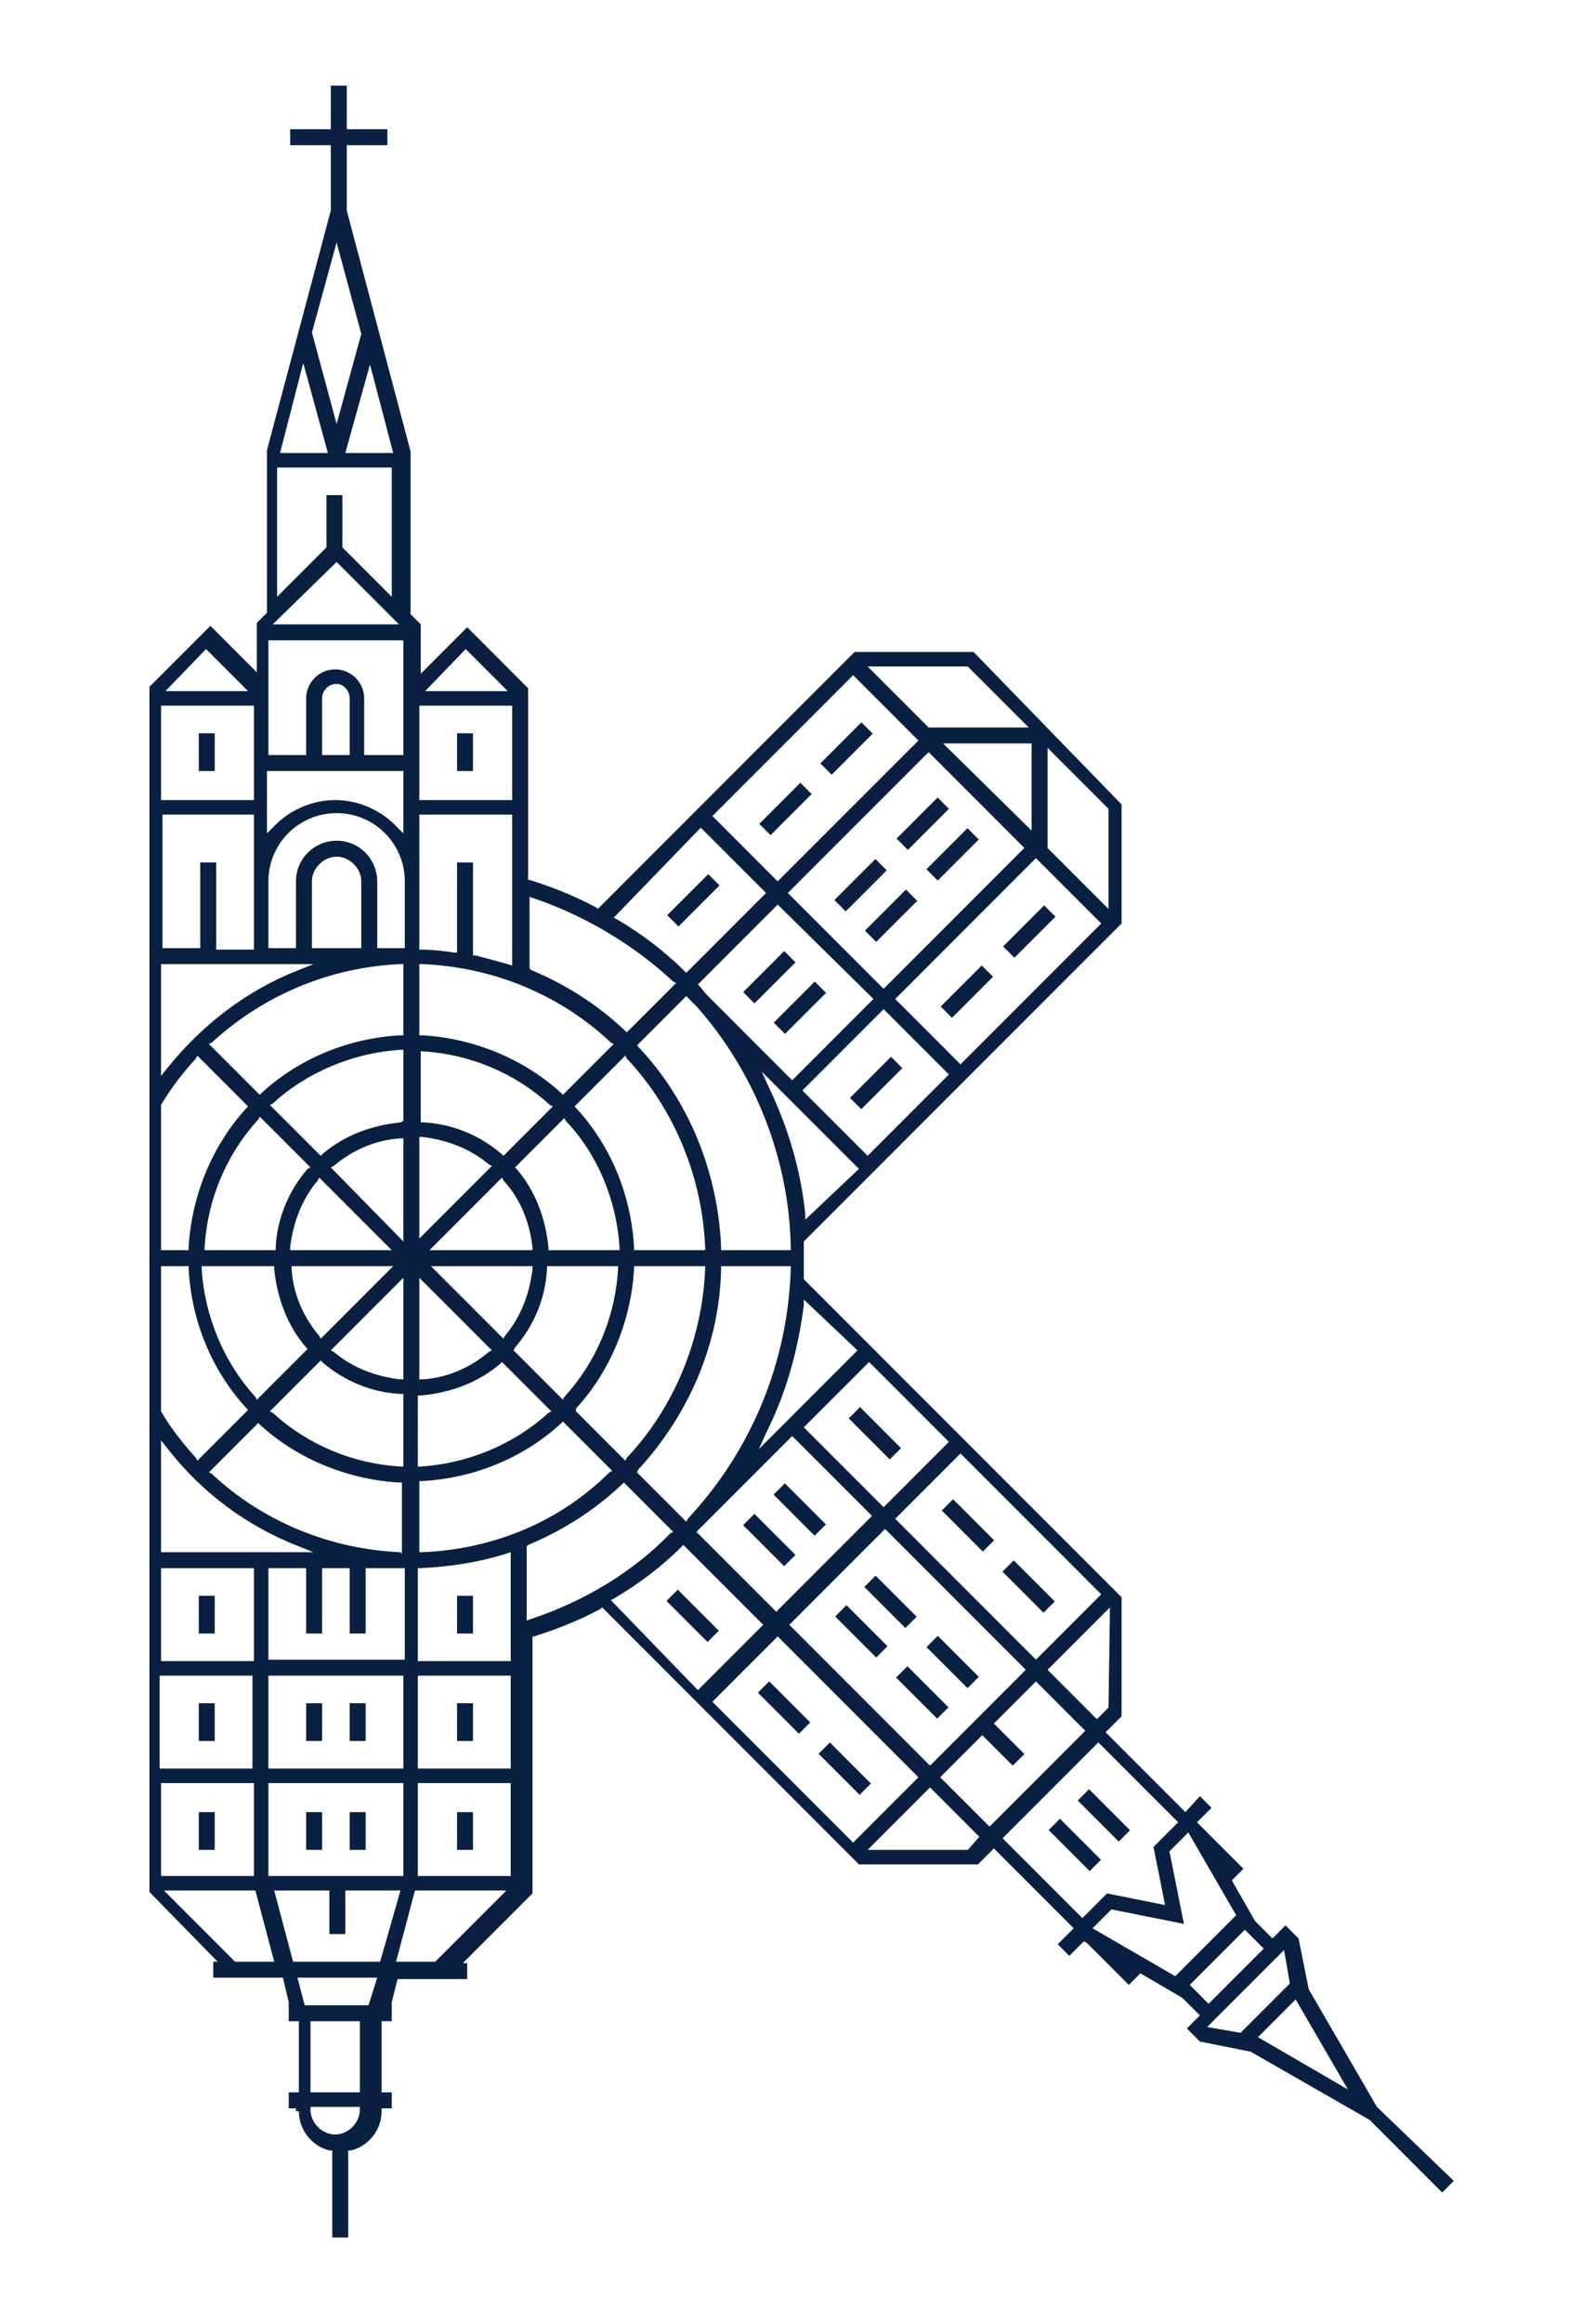 <svg xmlns="http://www.w3.org/2000/svg" xmlns:xlink="http://www.w3.org/1999/xlink" id="Layer_1" x="0px" y="0px" viewBox="-144 -50 110 160" style="enable-background:new -144 -50 110 160;" xml:space="preserve">
<style type="text/css">
	.st0{fill:#0A2042;}
</style>
<g id="XMLID_205_">
	
		<rect id="XMLID_210_" x="-80.4" y="8.3" transform="matrix(-0.707 0.707 -0.707 -0.707 -127.516 70.525)" class="st0" width="4" height="1.1"></rect>
	
		<rect id="XMLID_211_" x="-73.6" y="12.1" transform="matrix(0.707 0.707 -0.707 0.707 -11.445 55.835)" class="st0" width="1.1" height="4"></rect>
	
		<rect id="XMLID_212_" x="-86.2" y="-0.5" transform="matrix(0.707 0.707 -0.707 0.707 -24.039 61.045)" class="st0" width="1.1" height="4"></rect>
	
		<rect id="XMLID_213_" x="-81" y="4.7" transform="matrix(0.707 0.707 -0.707 0.707 -18.788 58.87)" class="st0" width="1.1" height="4"></rect>
	
		<rect id="XMLID_214_" x="-84.6" y="12.5" transform="matrix(0.707 -0.707 0.707 0.707 -33.412 -54.558)" class="st0" width="4" height="1.1"></rect>
	
		<rect id="XMLID_215_" x="-79.3" y="17.8" transform="matrix(-0.707 0.707 -0.707 -0.707 -119.039 85.919)" class="st0" width="4" height="1.1"></rect>
	
		<rect id="XMLID_216_" x="-91.9" y="5.2" transform="matrix(0.707 -0.707 0.707 0.707 -30.369 -61.912)" class="st0" width="4" height="1.1"></rect>
	
		<rect id="XMLID_217_" x="-86.7" y="10.4" transform="matrix(0.707 -0.707 0.707 0.707 -32.546 -56.662)" class="st0" width="4" height="1.1"></rect>
	
		<rect id="XMLID_218_" x="-90.9" y="18.8" transform="matrix(-0.707 0.707 -0.707 -0.707 -138.042 95.936)" class="st0" width="4" height="1.1"></rect>
	
		<rect id="XMLID_219_" x="-85.7" y="24.1" transform="matrix(-0.707 0.707 -0.707 -0.707 -125.362 101.189)" class="st0" width="4" height="1.1"></rect>
	
		<rect id="XMLID_220_" x="-96.8" y="10" transform="matrix(0.707 0.707 -0.707 0.707 -19.679 71.569)" class="st0" width="1.1" height="4"></rect>
	
		<rect id="XMLID_221_" x="-93" y="16.7" transform="matrix(-0.707 0.707 -0.707 -0.707 -143.116 93.834)" class="st0" width="4" height="1.1"></rect>
	<rect id="XMLID_222_" x="-122.9" y="74.8" class="st0" width="1.1" height="2.6"></rect>
	<rect id="XMLID_223_" x="-130.3" y="74.8" class="st0" width="1.1" height="2.6"></rect>
	<rect id="XMLID_224_" x="-112.5" y="74.8" class="st0" width="1.1" height="2.6"></rect>
	<rect id="XMLID_225_" x="-119.9" y="74.8" class="st0" width="1.1" height="2.6"></rect>
	<rect id="XMLID_226_" x="-122.9" y="67.3" class="st0" width="1.1" height="2.6"></rect>
	<rect id="XMLID_227_" x="-130.3" y="67.3" class="st0" width="1.1" height="2.6"></rect>
	<rect id="XMLID_229_" x="-130.3" y="59.9" class="st0" width="1.1" height="2.6"></rect>
	<rect id="XMLID_232_" x="-112.5" y="67.3" class="st0" width="1.1" height="2.6"></rect>
	<rect id="XMLID_233_" x="-112.5" y="59.9" class="st0" width="1.1" height="2.6"></rect>
	<rect id="XMLID_234_" x="-119.9" y="67.3" class="st0" width="1.1" height="2.6"></rect>
	<path id="XMLID_237_" class="st0" d="M-49.1,95.1L-49.1,95.1l-4.7-8.1l0,0l-0.7-3.5l-0.9-0.9l-0.9,0.9l-1.2-1.2l-1.6-2.8l0.8-0.8   l-3.2-3.2l1-1l-0.8-0.8l-1,1.1l-5.5-5.5l1.1-1.1l0-8.2l-21.9-21.9l0-0.1c0-0.4,0-0.8,0-1.2c0-0.4,0-0.8,0-1.2l0-0.1l21.9-21.9   l0-8.2L-76.9-5.1l-8.2,0l-17.7,17.7l-0.1-0.1c-1.5-0.8-3-1.4-4.6-1.9l-0.1,0V-2.6l-4.2-4.2l-3.2,3.2V-7l-0.7-0.7l0-11.2l-4.4-16.6   V-40h2.8v-1.1h-2.8v-3h-1.1v3h-2.8v1.1h2.8l0,4.5l-4.4,16.5v11.2l-0.7,0.7l0,3.4l-3.2-3.2l-4.2,4.2l0,83l4.7,4.8h-0.3v1.1h4.8   l0.4,1.7v1.3h0.7v4.9h-0.7v1.1h0.5l0,0.2h0.2c0,1.3,0.9,2.4,2.1,2.7l0.2,0v6h1.1v-6l0.2,0c1.2-0.3,2.1-1.4,2.1-2.7v-0.2l0.7,0v-1.1   h-0.7v-4.9h0.7l0-1.3l0.4-1.6h4.8v-1.1h-0.3l0.4-0.4l4.4-4.4l0-17.7l0.1,0c1.6-0.5,3.1-1.1,4.6-1.9l0.1-0.1l0.1,0.1l17.6,17.6   l8.2,0l1.1-1.1l5.5,5.5l-1.1,1.1l0.8,0.8l1-1l0.2,0.1l2.9,2.9l0.8-0.8l2.9,1.7l1.2,1.2l-0.9,0.9l0.9,0.9l3.5,0.7l8.2,4.7l5,5   l0.8-0.8L-49.1,95.1z M-67.6,67.6l-0.8,0.8l-3.4-3.4l4.3-4.3L-67.6,67.6z M-68.1,59.8l-4.5,4.5l-9.7-9.7l4.5-4.5L-68.1,59.8z    M-79.9,71.6l-9.7-9.7l6.6-6.6l9.7,9.7L-79.9,71.6z M-83.8,18.8l-5.6,5.6l-5.9-5.9c-0.2-0.2-0.3-0.4-0.5-0.6l-0.1-0.1l5.5-5.5   L-83.8,18.8z M-89.7,11.5l9.7-9.7l6.6,6.6l-9.7,9.7L-89.7,11.5z M-89.5,35.9l0,0.2h-4.8l0-0.2c-0.2-5.1-2.2-10.1-5.7-13.8l-0.1-0.1   l3.4-3.4l0.7,0.7C-92,23.8-89.6,29.8-89.5,35.9z M-95.4,35.9l0,0.2h-4.9l0-0.2c-0.2-3.6-1.6-7-4-9.6l-0.1-0.1l3.5-3.5l0.1,0.2   C-97.5,26.4-95.6,31.1-95.4,35.9z M-101.3,35.9l0,0.2h-4.9l0-0.2c-0.2-2-0.9-3.9-2.2-5.4l-0.1-0.1l3.4-3.4l0.1,0.2   C-102.8,29.5-101.5,32.7-101.3,35.9z M-107.3,35.9l0,0.2h-7.1l5-5l0.1,0.2C-108.1,32.6-107.5,34.2-107.3,35.9z M-107.3,37.2l0,0.2   c-0.2,1.7-0.8,3.3-1.9,4.6l-0.1,0.2l-5-5H-107.3z M-108.5,42.8c1.3-1.5,2.1-3.4,2.2-5.4l0-0.2h4.9l0,0.2c-0.2,3.3-1.5,6.4-3.7,8.8   l-0.1,0.2l-3.4-3.4L-108.5,42.8z M-104.3,47c2.4-2.6,3.8-6.1,4-9.6l0-0.2h4.9l0,0.2c-0.2,4.8-2.1,9.5-5.4,13l-0.1,0.2l-3.4-3.4   L-104.3,47z M-100,51.2c3.5-3.8,5.6-8.7,5.7-13.8l0-0.2h4.8l0,0.2c-0.2,6.4-2.7,12.5-7.1,17.2l-0.1,0.2l-3.4-3.4L-100,51.2z    M-95.9,55.4l6.5-6.5l5.5,5.5l-6.6,6.6l-4.7-4.7l0,0l-0.8-0.8L-95.9,55.4z M-78.6,49.3l-4.5,4.5l-4.7-4.7l0,0l-0.8-0.8l4.5-4.5   L-78.6,49.3z M-84.9,43l-6.8,6.8l0.5-1.1c1.4-2.8,2.2-5.7,2.6-8.8l0-0.4L-84.9,43z M-88.5,34l0-0.4c-0.3-3-1.2-6-2.5-8.7l-0.5-1.1   l6.7,6.7L-88.5,34z M-84.2,29.6l-4.5-4.5l5.6-5.6l4.5,4.5L-84.2,29.6z M-71.8,1.5l4.2,4.2l0,6.9l-4.2-4.2V1.5z M-68.1,13.6   l-9.7,9.7l-4.5-4.5l9.7-9.7L-68.1,13.6z M-72.8,7.3L-79,1.2h6.1V7.3z M-77.3-4.1l4.2,4.2H-80l-4.2-4.2L-77.3-4.1z M-85.2-3.5   l4.5,4.5l-9.7,9.7l-4.5-4.5L-85.2-3.5z M-95.7,7l4.5,4.5l-5.5,5.5l-0.1-0.1c-1.4-1.4-3-2.6-4.7-3.6l-0.2-0.1L-95.7,7z M-107.7,11.7   l0.3,0.1c3.6,1.2,7,3.2,9.8,5.8l0.2,0.1l-3.4,3.4l-0.1-0.1c-1.9-1.8-4.1-3.2-6.5-4.2l-0.1-0.1V11.7z M-111.9-5.3l2.9,2.9h-5.7   L-111.9-5.3z M-115.1-1.4h6.4v6.5h-6.4V-1.4z M-115.1,6.1h6.4v10.4l-0.3-0.1c-0.7-0.2-1.5-0.4-2.2-0.6l-0.2,0V9.4h-1.1v6.2l-0.2,0   c-0.7-0.1-1.5-0.2-2.2-0.2l-0.2,0V6.1z M-115.1,16.4l0.2,0c4.9,0.2,9.5,2.1,13,5.4l0.2,0.1l-3.5,3.5l-0.1-0.1   c-2.6-2.4-6.1-3.8-9.6-4l-0.2,0V16.4z M-115.1,22.4l0.2,0c3.3,0.2,6.4,1.5,8.8,3.7l0.2,0.1l-3.4,3.4l-0.1-0.1   c-1.5-1.3-3.4-2.1-5.4-2.2l-0.2,0V22.4z M-115.1,28.3l0.2,0c1.7,0.2,3.3,0.8,4.6,1.9l0.2,0.1l-5,5V28.3z M-115.1,38l5,5l-0.2,0.1   c-1.3,1.1-2.9,1.8-4.6,1.9l-0.2,0V38z M-115.1,46.1l0.2,0c2-0.2,3.9-0.9,5.4-2.2l0.1-0.1l3.4,3.4l-0.2,0.1   c-2.4,2.2-5.6,3.5-8.8,3.7l-0.2,0V46.1z M-116.9-18.8h-3.3l1.7-6.1L-116.9-18.8z M-120.8-33.3l1.7,6.3l-1.7,6.2l-1.7-6.3   L-120.8-33.3z M-123.1-25l1.7,6.2h-3.3L-123.1-25z M-124.8-17.8h7.8v8.9l-3.4-3.4v-3.6h-1.1v3.6l-3.4,3.4V-17.8z M-120.8-11.3   l4.3,4.3h-8.7L-120.8-11.3z M-125.5-5.9h9.3V2h-2.7v-3.9c0-1.1-0.9-2-2-2c-1.1,0-2,0.9-2,2l0,3.9h-2.6V-5.9z M-119.9-1.9V2h-1.9   v-3.9c0-0.5,0.4-1,1-1C-120.3-2.9-119.9-2.4-119.9-1.9z M-125.5,3.1h9.3v4.3l-0.4-0.4c-1.1-1.2-2.7-1.9-4.3-1.9   c-1.6,0-3.2,0.7-4.3,1.9l-0.4,0.4V3.1z M-125.5,10.7c0-2.6,2.1-4.7,4.7-4.7c2.6,0,4.7,2.1,4.7,4.7v4.6l-0.4,0l-1.3,0h-0.2v-4.6   c0-1.5-1.2-2.8-2.8-2.8c-1.5,0-2.8,1.2-2.8,2.8l0,4.6h-1.9V10.7z M-125.5,71.8v-6.4h9.3v6.4H-125.5z M-116.2,72.8v6.4l-9.1,0h-0.2   v-6.4H-116.2z M-125.5,64.4V58h2.6v4.5h1.1V58h1.9v4.5h1.1V58l2.7,0v6.3H-125.5z M-116.4,56.9c-4.8-0.2-9.5-2.1-13-5.4l-0.2-0.1   l3.4-3.4l0.1,0.1c2.6,2.4,6.1,3.8,9.6,4l0.2,0v4.9L-116.4,56.9z M-124,36.1l0-0.2c0.2-1.7,0.8-3.3,1.9-4.6l0.1-0.2l5,5H-124z    M-116.9,37.2l-5,5l-0.1-0.2c-1.1-1.3-1.8-2.9-1.9-4.6l0-0.2H-116.9z M-122.8,30.5c-1.3,1.5-2.1,3.4-2.2,5.4l0,0.2h-4.9l0-0.2   c0.2-3.3,1.5-6.4,3.7-8.8l0.1-0.2l3.5,3.5L-122.8,30.5z M-125.1,37.2l0,0.2c0.2,2,0.9,3.9,2.2,5.4l0.1,0.1l-3.5,3.5l-0.1-0.2   c-2.2-2.4-3.5-5.6-3.7-8.8l0-0.2H-125.1z M-116.4,51c-3.3-0.2-6.4-1.5-8.8-3.7l-0.2-0.1l3.5-3.5l0.1,0.1c1.5,1.3,3.4,2.1,5.4,2.2   l0.2,0V51L-116.4,51z M-116.4,45c-1.7-0.2-3.3-0.8-4.6-1.9l-0.2-0.1l5-5V45L-116.4,45z M-121.2,30.4l0.2-0.1   c1.3-1.1,2.9-1.8,4.6-1.9l0.2,0v7.1L-121.2,30.4z M-116.4,27.3c-2,0.2-3.9,0.9-5.4,2.2l-0.1,0.1l-3.5-3.5l0.2-0.1   c2.4-2.2,5.6-3.5,8.8-3.7l0.2,0v4.9L-116.4,27.3z M-116.4,21.3c-3.6,0.2-7,1.6-9.6,4l-0.1,0.1l-3.5-3.5l0.2-0.1   c3.6-3.3,8.2-5.2,13-5.4l0.2,0v4.9L-116.4,21.3z M-119.1,15.3h-3.4v-4.6c0-0.9,0.8-1.7,1.7-1.7s1.7,0.8,1.7,1.7V15.3z M-129.8-5.3   l2.9,2.9h-5.7L-129.8-5.3z M-132.9-1.4h6.4v6.5h-6.4V-1.4z M-132.9,6.1h6.4v9.3h-2.6V9.4h-1.1v5.9h-2.6V6.1z M-132.9,16.4h10.5   l-1,0.4c-3.6,1.4-6.7,3.8-9.1,6.8l-0.4,0.5V16.4z M-132.9,26.1L-132.9,26.1c0.7-1.2,1.5-2.2,2.4-3.2l0.1-0.2l3.5,3.5l-0.1,0.1   c-2.4,2.6-3.8,6.1-4,9.6l0,0.2h-1.9V26.1z M-132.9,37.2h1.9l0,0.2c0.2,3.6,1.6,7,4,9.6l0.1,0.1l-3.5,3.5l-0.1-0.2   c-0.9-1-1.7-2-2.4-3.2l0-0.1V37.2z M-132.9,49.2l0.4,0.5c2.4,3.1,5.5,5.4,9.1,6.8l1,0.4h-10.5V49.2z M-132.9,58h6.4v6.4h-6.4V58z    M-126.6,65.4v6.4h-6.4l0-6.4H-126.6z M-132.9,72.8h6.4v6.4h-6.4V72.8z M-127.8,85.1l-4.9-4.9h6.3l1.3,4.9H-127.8z M-119.2,95.3   c0,0.9-0.8,1.7-1.7,1.7c-0.9,0-1.7-0.8-1.7-1.7v-0.2l3.4,0V95.3z M-119.2,94.1h-3.4v-4.9h3.4V94.1z M-118.6,88.1h-4.4l-0.5-1.9h5.5   L-118.6,88.1z M-117.8,85.1h-6l-1.3-4.9h3.8v3h1.1v-3h3.8L-117.8,85.1z M-114,85.1h-2.7l1.3-4.9h6.3L-114,85.1z M-108.8,79.2h-6.4   v-6.4h6.4V79.2z M-108.8,71.8h-6.4v-6.4h6.4V71.8z M-108.8,64.4h-6.4V58h0.1l0.1,0c2-0.1,4-0.4,5.9-1l0.3-0.1V64.4z M-114.9,56.9   l-0.2,0V52l0.2,0c3.6-0.2,7-1.6,9.6-4l0.1-0.1l3.4,3.4l-0.2,0.1C-105.4,54.8-110,56.7-114.9,56.9z M-107.4,61.5l-0.3,0.1v-5.1   l0.1-0.1c2.4-1,4.6-2.4,6.5-4.2l0.1-0.1l3.4,3.4l-0.2,0.1C-100.4,58.3-103.8,60.3-107.4,61.5z M-101.9,60.2l0.2-0.1   c1.7-1,3.3-2.2,4.7-3.6l0.1-0.1l5.5,5.5l-4.5,4.5L-101.9,60.2z M-85.2,76.9l-9.7-9.7l4.5-4.5l9.7,9.7L-85.2,76.9z M-77.3,77.4   l-6.9,0l4.3-4.3l3.4,3.4L-77.3,77.4z M-79.2,72.4l2.9-2.9l2.1,2.1l0.8-0.8l-2.1-2.1l2.9-2.9l3.4,3.4l-6.6,6.6L-79.2,72.4z    M-69.4,82.1l-5.5-5.5l6.6-6.6l5.5,5.5l-1.7,1.7l0.8,4l-4-0.8L-69.4,82.1z M-63,86.1l-5.7-3.3l1.3-1.3l5,1l-1-5l1.3-1.3l3.3,5.7   L-63,86.1z M-62,86.7l3.8-3.8l1.3,1.3l-3.8,3.8L-62,86.7z M-58.5,90l-2.3-0.4l5.3-5.3l0.4,2.3L-58.5,90z M-57.3,90.3l2.6-2.6   l3.6,6.2L-57.3,90.3z"></path>
	
		<rect id="XMLID_323_" x="-72" y="76.6" transform="matrix(-0.707 -0.707 0.707 -0.707 -173.956 82.113)" class="st0" width="4" height="1.1"></rect>
	
		<rect id="XMLID_324_" x="-69.9" y="74.5" transform="matrix(0.707 0.707 -0.707 0.707 33.148 69.969)" class="st0" width="4" height="1.1"></rect>
	
		<rect id="XMLID_325_" x="-82.5" y="66.1" transform="matrix(-0.707 -0.707 0.707 -0.707 -184.469 56.765)" class="st0" width="4" height="1.1"></rect>
	
		<rect id="XMLID_326_" x="-86.3" y="69.8" transform="matrix(0.707 -0.707 0.707 0.707 -75.916 -39.581)" class="st0" width="1.1" height="4"></rect>
	
		<rect id="XMLID_327_" x="-75.1" y="58.7" transform="matrix(0.707 0.707 -0.707 0.707 20.466 69.057)" class="st0" width="4" height="1.1"></rect>
	
		<rect id="XMLID_328_" x="-78.9" y="62.5" transform="matrix(0.707 -0.707 0.707 0.707 -68.549 -36.534)" class="st0" width="1.1" height="4"></rect>
	
		<rect id="XMLID_329_" x="-86.7" y="61.9" transform="matrix(-0.707 -0.707 0.707 -0.707 -188.67 46.619)" class="st0" width="4" height="1.1"></rect>
	
		<rect id="XMLID_330_" x="-91.9" y="67.1" transform="matrix(-0.707 -0.707 0.707 -0.707 -201.348 51.868)" class="st0" width="4" height="1.1"></rect>
	
		<rect id="XMLID_331_" x="-77.9" y="53" transform="matrix(-0.707 0.707 -0.707 -0.707 -93.089 148.625)" class="st0" width="1.1" height="4"></rect>
	
		<rect id="XMLID_332_" x="-84.6" y="59.8" transform="matrix(0.707 0.707 -0.707 0.707 18.44 76.05)" class="st0" width="4" height="1.1"></rect>
	
		<rect id="XMLID_333_" x="-93" y="55.5" transform="matrix(0.707 0.707 -0.707 0.707 12.985 80.771)" class="st0" width="4" height="1.1"></rect>
	
		<rect id="XMLID_334_" x="-96.8" y="59.3" transform="matrix(0.707 -0.707 0.707 0.707 -71.551 -50.107)" class="st0" width="1.1" height="4"></rect>
	
		<rect id="XMLID_335_" x="-85.7" y="48.2" transform="matrix(0.707 0.707 -0.707 0.707 9.94 73.418)" class="st0" width="4" height="1.1"></rect>
	
		<rect id="XMLID_336_" x="-90.9" y="53.4" transform="matrix(0.707 0.707 -0.707 0.707 12.115 78.67)" class="st0" width="4" height="1.1"></rect>
	<rect id="XMLID_337_" x="-130.3" y="0.5" class="st0" width="1.1" height="2.6"></rect>
	<rect id="XMLID_338_" x="-112.5" y="0.5" class="st0" width="1.1" height="2.6"></rect>
</g>
</svg>
